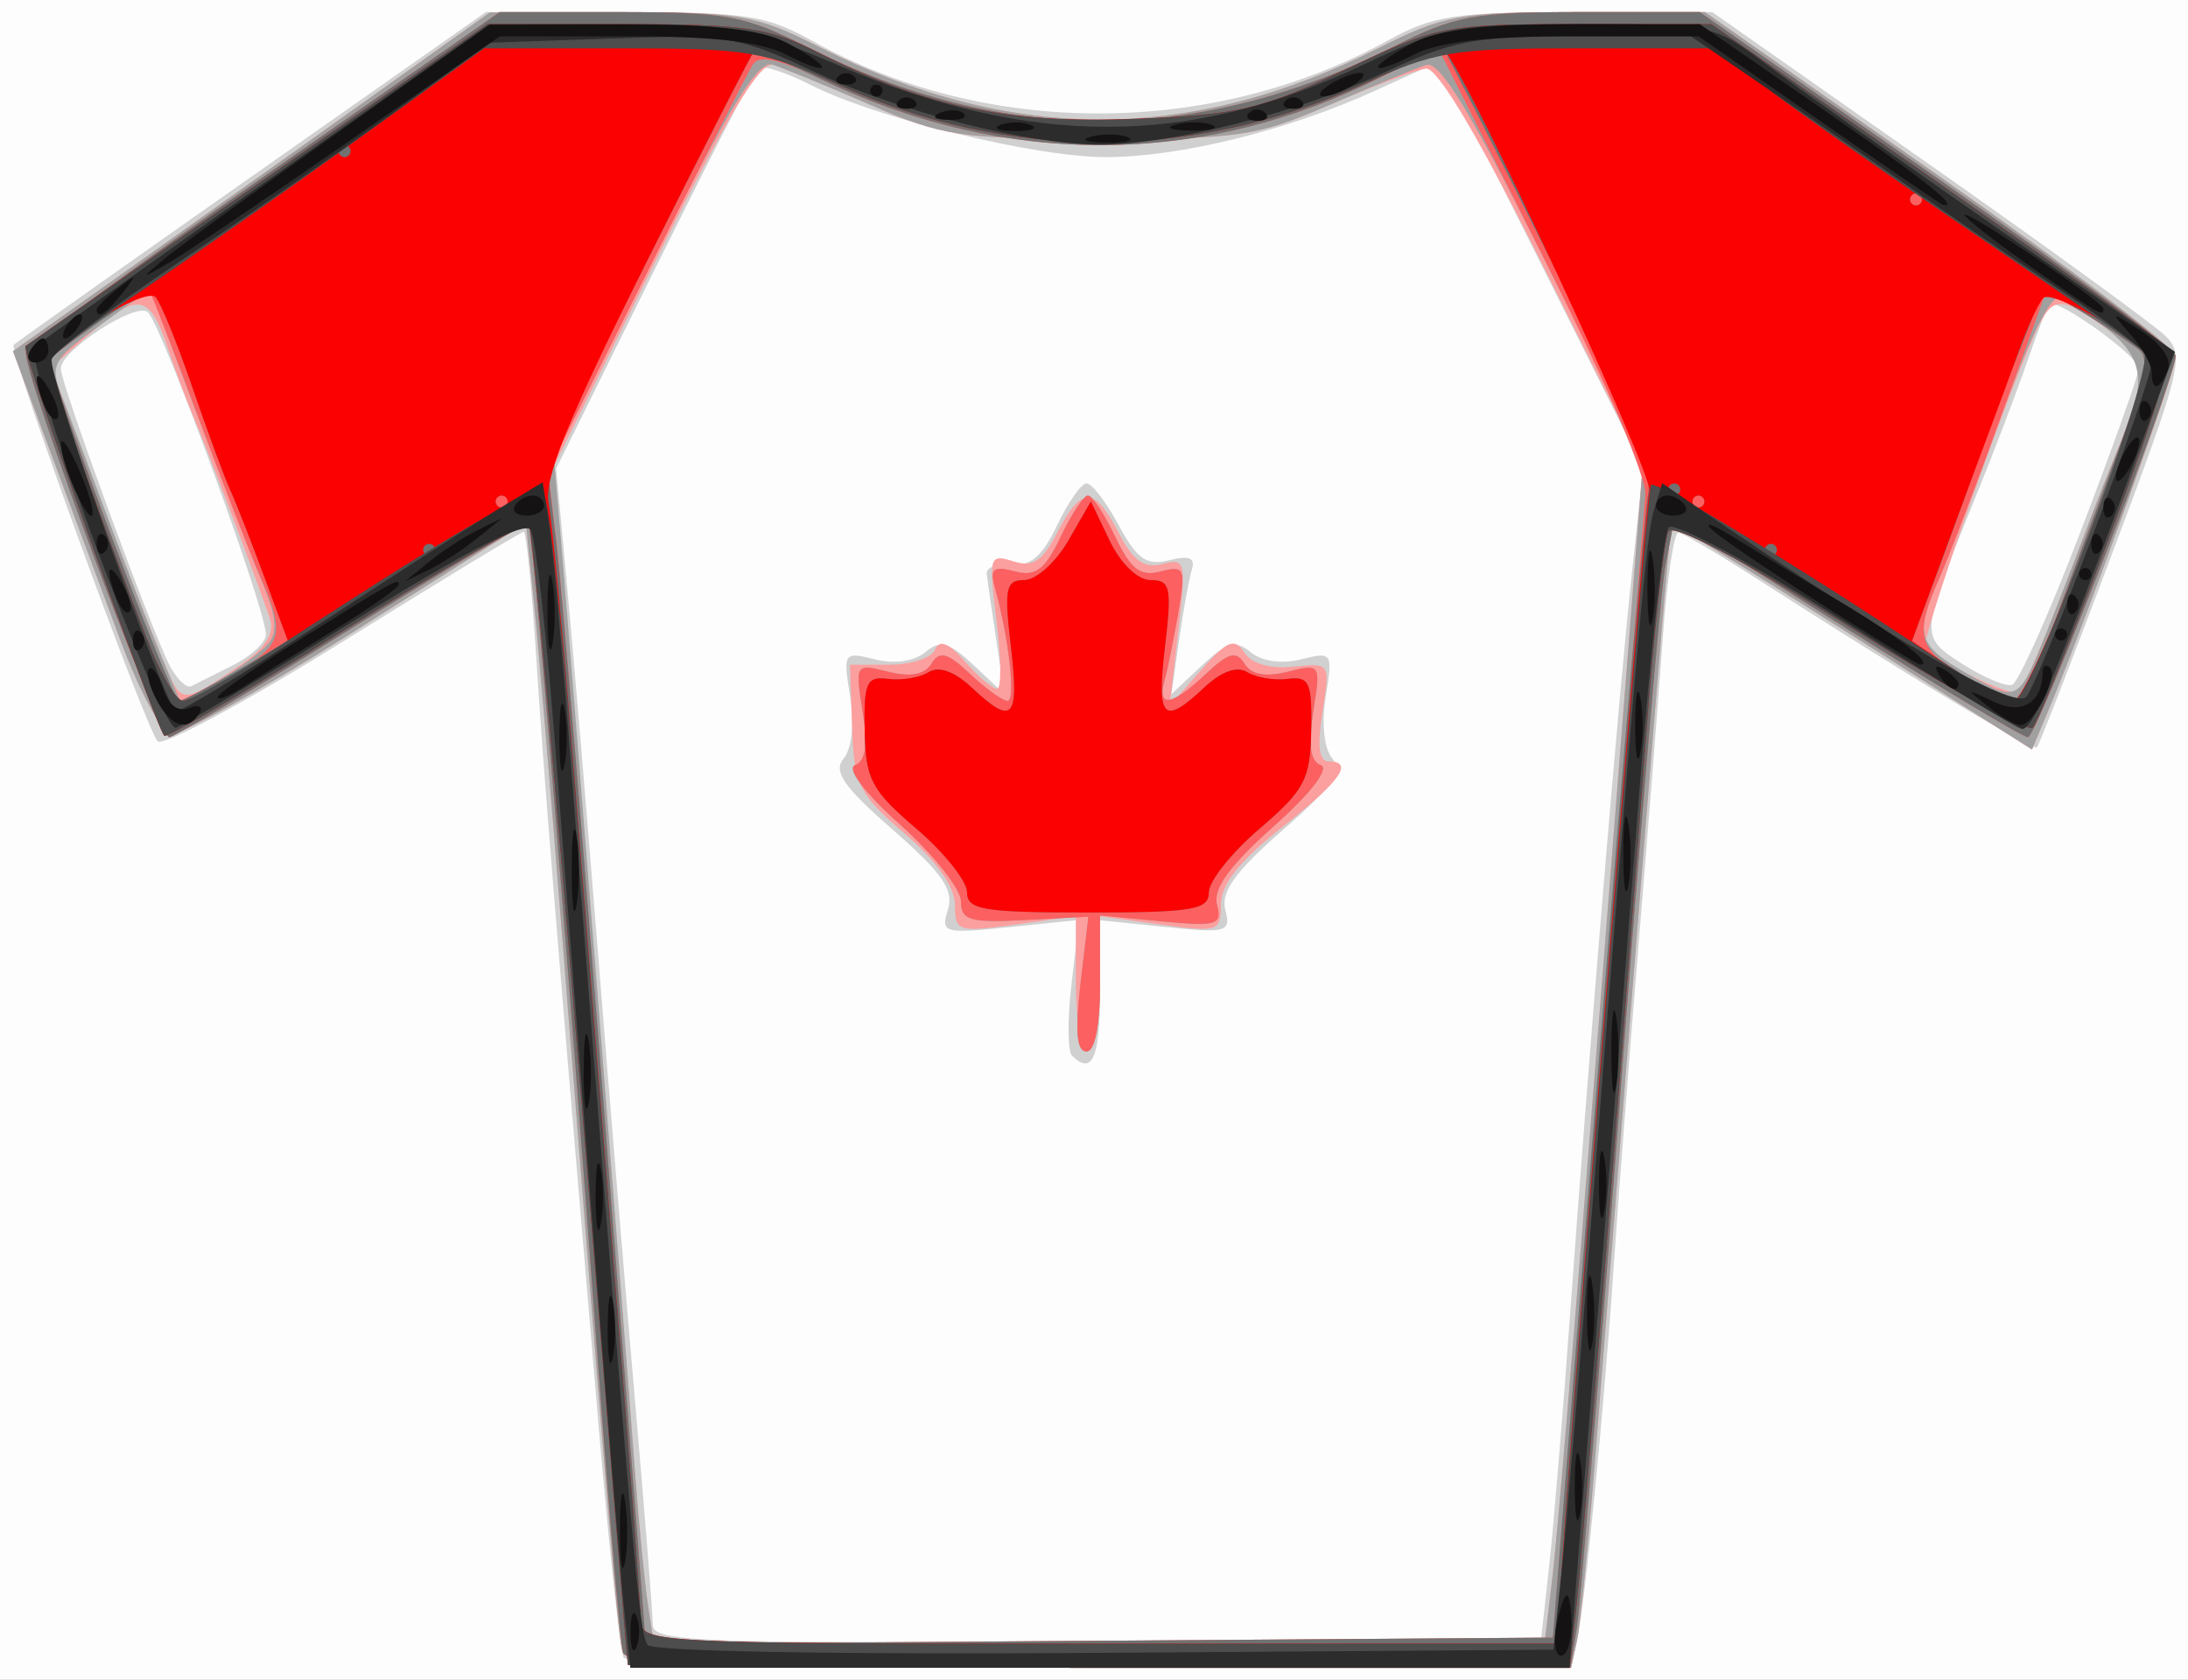 <?xml version="1.0" encoding="UTF-8" standalone="no"?>
<!-- Created with Inkscape (http://www.inkscape.org/) -->

<svg
   version="1.1"
   id="svg1"
   width="181"
   height="139"
   viewBox="0 0 181 139"
   xmlns="http://www.w3.org/2000/svg"
   xmlns:svg="http://www.w3.org/2000/svg">
  <rect x="0" y="0" width="181" height="139" fill="#333333" stroke="none"/>
  <defs
     id="defs1" />
  <g
     id="g1">
    <g
       id="g2">
      <path
         style="fill:#fdfdfd"
         d="M 0,69.5 V 0 H 90.5 181 V 69.5 139 H 90.5 0 Z"
         id="path11" />
      <path
         style="fill:#d0d0d0"
         d="m 51.599,137.16 c -0.285,-0.462 -1.225,-9.124 -2.087,-19.25 C 45.981,76.462 44.972,64.014 44.351,54.25 43.993,48.612 43.531,44 43.326,44 c -0.206,0 -6.939,4.089 -14.964,9.086 -8.024,4.997 -14.919,8.71 -15.322,8.25 C 11.993,60.14 0.681,28.985 1.131,28.536 1.337,28.33 10.21,22.05 20.848,14.581 L 40.191,1 51.56,1 C 61.709,1 63.392,1.258 67.24,3.407 81.552,11.397 100.241,11.379 114.785,3.362 118.578,1.272 120.37,1 130.356,1 l 11.285,0 17.93,12.58 c 9.861,6.919 18.682,13.332 19.601,14.25 1.561,1.56 1.277,2.72 -4.327,17.663 -3.299,8.796 -6.153,16.148 -6.342,16.338 -0.324,0.324 -10.373,-5.726 -23.273,-14.011 -3.151,-2.024 -6.026,-3.711 -6.389,-3.75 -0.363,-0.039 -0.942,3.867 -1.286,8.68 -0.344,4.812 -1.259,16.4 -2.033,25.75 -0.774,9.35 -1.677,21.05 -2.008,26 -0.78,11.672 -2.41,28.382 -3.05,31.25 L 129.962,138 H 91.04 c -21.407,0 -39.155,-0.378 -39.441,-0.84 z M 128.161,129.5 c 0.363,-3.3 1.147,-12.75 1.741,-21 1.552,-21.562 3.97,-50.568 5.073,-60.875 l 0.95,-8.875 -6.301,-12.625 C 126.158,19.181 122.353,11.611 121.168,9.302 L 119.013,5.105 113.756,7.505 C 106.571,10.787 97.597,13 91.478,13 85.589,13 72.439,9.775 66.986,6.993 64.93,5.944 62.994,5.34 62.684,5.65 62.373,5.96 58.494,13.539 54.063,22.493 l -8.056,16.279 0.963,10.364 C 47.499,54.836 48.647,68.5 49.52,79.5 c 0.873,11 2.238,27.505 3.034,36.677 C 53.349,125.349 54,133.567 54,134.439 c 0,1.423 3.76,1.559 36.75,1.323 L 127.5,135.5 Z M 88.676,87.343 C 88.315,86.982 88.299,84.308 88.64,81.402 l 0.621,-5.284 -5.746,0.593 c -5.454,0.563 -5.713,0.489 -5.097,-1.452 0.51,-1.608 -0.462,-3.017 -4.553,-6.596 -4.119,-3.604 -4.966,-4.836 -4.066,-5.92 0.674,-0.813 0.89,-2.89 0.529,-5.11 -0.592,-3.646 -0.54,-3.724 2.046,-3.075 1.6,0.402 3.254,0.166 4.169,-0.593 1.252,-1.039 1.954,-0.847 4.034,1.107 l 2.517,2.365 -0.674,-4.468 C 82.049,50.511 81.69,48.05 81.623,47.5 c -0.068,-0.55 0.845,-0.901 2.027,-0.779 1.576,0.162 2.59,-0.706 3.797,-3.25 C 88.353,41.562 89.452,40 89.889,40 c 0.438,0 1.636,1.56 2.662,3.467 1.519,2.821 2.295,3.359 4.169,2.889 1.656,-0.416 2.182,-0.196 1.874,0.783 -0.235,0.749 -0.711,3.372 -1.058,5.829 l -0.63,4.468 2.517,-2.365 c 2.079,-1.953 2.781,-2.146 4.034,-1.107 0.915,0.759 2.569,0.994 4.169,0.593 2.586,-0.649 2.637,-0.571 2.046,3.075 -0.36,2.22 -0.145,4.297 0.529,5.11 0.9,1.084 0.044,2.324 -4.111,5.959 -3.911,3.421 -5.115,5.097 -4.727,6.578 0.484,1.851 0.146,1.949 -4.922,1.426 L 91,76.145 v 5.928 c 0,5.47 -0.65,6.944 -2.324,5.271 z M 19.25,55.057 C 20.762,54.299 22,53.155 22,52.514 22,50.397 13.458,27.058 12.236,25.836 11.316,24.916 5.038,28.979 5.028,30.5 c -0.008,1.236 7.57,21.881 9.038,24.625 0.588,1.098 1.376,1.843 1.751,1.654 C 16.193,56.59 17.738,55.816 19.25,55.057 Z M 172.133,43.936 C 174.743,37.096 176.901,31.05 176.927,30.5 c 0.048,-0.991 -6.845,-5.94 -7.412,-5.322 -0.162,0.177 -0.992,2.347 -1.844,4.822 -0.852,2.475 -2.739,7.425 -4.194,11 -4.723,11.606 -4.726,11.642 -1.143,13.936 1.742,1.115 3.592,1.894 4.11,1.731 0.519,-0.163 3.079,-5.893 5.689,-12.732 z"
         id="path10" />
      <path
         style="fill:#fc9f9f"
         d="M 51.524,136.75 C 51.138,135.582 50.485,127.857 46.429,76.5 45.56,65.5 44.546,53.524 44.175,49.887 L 43.5,43.273 29.5,52.12 C 21.8,56.985 14.882,60.861 14.126,60.733 13.37,60.605 11.499,57.125 9.969,53 8.439,48.875 5.811,41.801 4.129,37.28 L 1.072,29.059 12.049,21.28 C 18.086,17.001 26.957,10.697 31.763,7.27 L 40.5,1.04 51.279,1.02 c 9.951,-0.019 11.224,0.205 16.58,2.908 15.687,7.919 30.544,7.945 46.12,0.082 C 119.487,1.23 120.75,1 130.492,1 l 10.549,0 19.48,13.654 C 171.234,22.164 180,28.836 180,29.481 c 0,1.163 -7.378,21.701 -10.356,28.829 l -1.548,3.706 -14.798,-9.387 c -8.139,-5.163 -14.89,-9.311 -15.004,-9.219 -0.178,0.146 -1.591,17.378 -6.323,77.09 -0.567,7.15 -1.25,14.012 -1.52,15.25 L 129.962,138 H 90.95 c -30.323,0 -39.104,-0.278 -39.426,-1.25 z m 76.868,-6 c 0.567,-4.782 2.206,-24.776 6.085,-74.247 l 1.411,-17.997 -8.239,-16.503 c -5.372,-10.76 -8.745,-16.441 -9.694,-16.327 -0.8,0.097 -4.38,1.447 -7.955,3 C 104.012,11.277 102.515,11.5 91,11.5 79.483,11.5 77.989,11.278 72,8.674 68.425,7.12 64.825,5.635 64,5.374 62.897,5.025 60.299,9.344 54.179,21.699 L 45.859,38.5 46.96,52 c 1.876,22.994 4.997,62.127 5.582,70 0.306,4.125 0.78,8.963 1.053,10.75 l 0.496,3.25 H 90.93 127.77 Z M 89,81.406 V 75.812 L 84,76.5 c -4.759,0.655 -5,0.576 -5,-1.629 0,-1.477 -1.509,-3.616 -4.163,-5.902 -3.813,-3.284 -4.178,-4.022 -4.346,-8.777 L 70.309,55 h 3.262 c 1.794,0 3.496,-0.562 3.781,-1.25 0.36,-0.866 1.126,-0.559 2.494,1 1.086,1.238 2.272,2.25 2.636,2.25 0.364,0 0.346,-2.524 -0.039,-5.608 -0.67,-5.363 -0.61,-5.579 1.376,-4.949 1.634,0.519 2.413,0.009 3.654,-2.392 1.991,-3.851 3.066,-3.841 5.076,0.046 1.203,2.326 2.103,2.966 3.616,2.57 1.911,-0.5 1.978,-0.213 1.303,5.6 l -0.711,6.126 2.603,-2.946 c 2.18,-2.468 2.762,-2.704 3.581,-1.453 0.609,0.93 2.134,1.372 4.042,1.172 3.061,-0.321 3.064,-0.316 2.413,3.756 C 108.957,61.668 109.113,63 109.872,63 c 2.188,0 1.074,1.582 -3.872,5.5 -3.473,2.751 -5,4.683 -5,6.324 0,2.261 -0.216,2.334 -5,1.676 l -5,-0.688 v 5.594 C 91,84.483 90.55,87 90,87 89.45,87 89,84.483 89,81.406 Z M 20.205,54.8 c 1.8,-1.246 2.513,-2.445 2.132,-3.586 C 21.354,48.269 16.938,36.598 16.013,34.5 15.529,33.4 14.562,30.812 13.865,28.75 12.353,24.273 11.418,24.131 7.279,27.75 L 4.133,30.5 8.54,42 c 2.424,6.325 4.871,12.538 5.438,13.806 1.073,2.401 1.373,2.353 6.227,-1.006 z M 169.429,52 c 0.988,-2.475 2.466,-6.3 3.285,-8.5 0.819,-2.2 2.118,-5.478 2.887,-7.284 2.062,-4.839 1.732,-6.843 -1.505,-9.148 -3.77,-2.684 -4.368,-2.614 -5.814,0.682 -2.869,6.542 -9.465,25.431 -9.015,25.818 1.93,1.664 7.328,4.204 7.773,3.657 C 167.366,56.827 168.441,54.475 169.429,52 Z"
         id="path9" />
      <path
         style="fill:#a1a0a0"
         d="M 51.524,136.75 C 51.138,135.582 50.485,127.857 46.429,76.5 45.56,65.5 44.546,53.524 44.175,49.887 L 43.5,43.273 29.5,52.12 C 21.8,56.985 14.882,60.861 14.126,60.733 13.37,60.605 11.499,57.125 9.969,53 8.439,48.875 5.811,41.801 4.129,37.28 L 1.072,29.059 12.049,21.28 C 18.086,17.001 26.957,10.697 31.763,7.27 L 40.5,1.04 51.279,1.02 c 9.951,-0.019 11.224,0.205 16.58,2.908 15.687,7.919 30.544,7.945 46.12,0.082 C 119.487,1.23 120.75,1 130.492,1 l 10.549,0 19.48,13.654 C 171.234,22.164 180,28.836 180,29.481 c 0,1.163 -7.378,21.701 -10.356,28.829 l -1.548,3.706 -14.798,-9.387 c -8.139,-5.163 -14.89,-9.311 -15.004,-9.219 -0.178,0.146 -1.591,17.378 -6.323,77.09 -0.567,7.15 -1.25,14.012 -1.52,15.25 L 129.962,138 H 90.95 c -30.323,0 -39.104,-0.278 -39.426,-1.25 z m 76.868,-6 c 0.566,-4.77 1.998,-22.237 6.111,-74.55 l 1.439,-18.3 -8.221,-16.497 C 121.69,9.299 119.1,5.031 118,5.377 117.175,5.637 113.575,7.12 110,8.674 104.011,11.278 102.517,11.5 91,11.5 79.483,11.5 77.989,11.278 72,8.674 68.425,7.12 64.786,5.625 63.914,5.351 62.7,4.97 60.388,8.744 54.077,21.406 l -8.251,16.554 0.625,7.27 c 0.749,8.704 5.308,66.139 6.094,76.77 0.305,4.125 0.778,8.963 1.05,10.75 l 0.496,3.25 h 36.839 36.839 z m -39.013,-49.325 0.655,-5.575 -5.268,0.277 c -4.538,0.239 -5.268,0.024 -5.273,-1.554 -0.003,-1.007 -2.253,-3.848 -5,-6.314 -3.015,-2.706 -4.5,-4.669 -3.746,-4.954 0.864,-0.326 1.053,-1.693 0.614,-4.442 -0.628,-3.929 -0.606,-3.963 2.109,-3.282 1.852,0.465 3.017,0.247 3.584,-0.671 0.672,-1.087 1.315,-0.913 3.207,0.865 C 81.564,56.999 82.958,58 83.36,58 c 0.689,0 0.1,-5.215 -1.061,-9.396 -0.429,-1.543 -0.123,-1.791 1.641,-1.329 1.738,0.454 2.492,-0.112 3.799,-2.854 C 88.636,42.539 89.654,41 90,41 c 0.346,0 1.364,1.539 2.261,3.421 1.294,2.714 2.07,3.306 3.756,2.865 1.972,-0.516 2.077,-0.276 1.467,3.329 -0.362,2.137 -0.874,4.673 -1.138,5.635 -0.65,2.368 0.546,2.201 3.393,-0.474 1.893,-1.778 2.536,-1.951 3.207,-0.865 0.567,0.917 1.732,1.135 3.584,0.671 2.715,-0.681 2.737,-0.647 2.109,3.282 -0.439,2.748 -0.25,4.117 0.614,4.445 0.752,0.286 -0.802,2.306 -3.909,5.079 -3.647,3.257 -5.015,5.15 -4.67,6.469 0.44,1.682 -0.008,1.817 -4.593,1.376 L 91,75.746 v 5.627 C 91,84.912 90.578,87 89.862,87 89.07,87 88.923,85.309 89.38,81.425 Z M 22.218,53.227 c 0.765,-0.914 0.621,-2.323 -0.509,-5 -0.866,-2.05 -3.314,-8.356 -5.442,-14.013 L 12.4,23.928 8.221,26.955 C 4.326,29.776 4.115,30.169 5.115,32.741 c 0.59,1.518 2.329,6.139 3.865,10.27 1.536,4.131 3.509,9.225 4.384,11.32 l 1.591,3.808 3.099,-1.82 c 1.704,-1.001 3.578,-2.392 4.163,-3.092 z M 169.429,52 c 0.988,-2.475 2.466,-6.3 3.285,-8.5 0.819,-2.2 2.118,-5.478 2.887,-7.284 2.468,-5.792 1.656,-7.588 -5.208,-11.523 -0.699,-0.401 -2.467,3.133 -4.795,9.586 -2.028,5.621 -4.343,11.699 -5.143,13.505 -2.107,4.757 -1.868,5.586 2.295,7.967 4.224,2.416 4.214,2.422 6.679,-3.751 z"
         id="path8" />
      <path
         style="fill:#fc6060"
         d="M 51.548,136.75 C 51.334,136.062 50.424,125.6 49.524,113.5 46.735,75.97 44.061,43.728 43.709,43.376 43.524,43.19 36.916,47.08 29.025,52.019 21.133,56.959 14.372,61 14,61 13.09,61 1.711,30.354 2.152,29.093 2.344,28.548 11.237,22.004 21.916,14.551 L 41.333,1 h 9.862 c 8.917,0 10.418,0.281 15.664,2.929 16.076,8.115 32.229,8.102 48.363,-0.041 C 120.373,1.288 121.923,1 130.779,1 l 9.836,0 19.654,13.75 c 10.81,7.562 19.671,14.163 19.693,14.667 C 180.036,31.18 168.517,61 167.761,61 c -0.42,0 -7.175,-4.049 -15.012,-8.999 L 138.5,43.003 137.777,46.751 C 137.379,48.813 135.683,68.725 134.007,91 c -1.676,22.275 -3.283,41.962 -3.572,43.75 L 129.909,138 H 90.923 c -30.315,0 -39.073,-0.278 -39.375,-1.25 z M 132.177,89.5 c 2.043,-25.3 3.813,-47.125 3.934,-48.5 0.131,-1.488 -3.291,-9.484 -8.457,-19.761 L 118.978,3.978 114.239,6.377 C 99.592,13.794 83.105,13.88 68.049,6.616 64.433,4.872 62.798,4.511 62.273,5.341 61.871,5.979 57.899,13.801 53.446,22.724 l -8.095,16.224 0.728,6.276 c 0.401,3.452 2.216,25.294 4.036,48.538 L 53.422,136.024 90.942,135.762 128.463,135.5 Z m -42.797,-8.075 0.655,-5.575 -5.268,0.277 c -4.538,0.239 -5.268,0.024 -5.273,-1.554 -0.003,-1.007 -2.253,-3.848 -5,-6.314 -3.015,-2.706 -4.5,-4.669 -3.746,-4.954 0.864,-0.326 1.053,-1.693 0.614,-4.442 -0.628,-3.929 -0.606,-3.963 2.109,-3.282 1.852,0.465 3.017,0.247 3.584,-0.671 0.672,-1.087 1.315,-0.913 3.207,0.865 C 81.564,56.999 82.958,58 83.36,58 c 0.689,0 0.1,-5.215 -1.061,-9.396 -0.429,-1.543 -0.123,-1.791 1.641,-1.329 1.738,0.454 2.492,-0.112 3.799,-2.854 C 88.636,42.539 89.654,41 90,41 c 0.346,0 1.364,1.539 2.261,3.421 1.294,2.714 2.07,3.306 3.756,2.865 1.972,-0.516 2.077,-0.276 1.467,3.329 -0.362,2.137 -0.874,4.673 -1.138,5.635 -0.65,2.368 0.546,2.201 3.393,-0.474 1.893,-1.778 2.536,-1.951 3.207,-0.865 0.567,0.917 1.732,1.135 3.584,0.671 2.715,-0.681 2.737,-0.647 2.109,3.282 -0.439,2.748 -0.25,4.117 0.614,4.445 0.752,0.286 -0.802,2.306 -3.909,5.079 -3.647,3.257 -5.015,5.15 -4.67,6.469 0.44,1.682 -0.008,1.817 -4.593,1.376 L 91,75.746 v 5.627 C 91,84.912 90.578,87 89.862,87 89.07,87 88.923,85.309 89.38,81.425 Z M 19.114,55.816 c 4.297,-2.415 4.548,-3.241 2.444,-8.032 C 20.765,45.978 18.444,40 16.401,34.5 14.357,29 12.543,24.325 12.37,24.111 12.111,23.791 10.197,25.07 4.146,29.609 3.679,29.959 14.165,58 14.764,58 c 0.255,0 2.212,-0.983 4.35,-2.184 z M 168.296,56.25 c 0.291,-0.963 1.45,-4.225 2.576,-7.25 7.595,-20.406 7.272,-19.173 5.376,-20.567 -0.961,-0.707 -2.921,-1.981 -4.355,-2.831 l -2.607,-1.546 -3.689,10.222 c -2.029,5.622 -4.343,11.7 -5.143,13.506 -2.088,4.713 -1.848,5.789 1.795,8.041 4.098,2.534 5.381,2.624 6.046,0.425 z"
         id="path7" />
      <path
         style="fill:#717171"
         d="M 51.548,136.75 C 51.334,136.062 50.424,125.6 49.524,113.5 46.735,75.97 44.061,43.728 43.709,43.376 43.524,43.19 36.916,47.08 29.025,52.019 21.133,56.959 14.372,61 14,61 13.09,61 1.711,30.354 2.152,29.093 2.344,28.548 11.237,22.004 21.916,14.551 L 41.333,1 h 9.862 c 8.917,0 10.418,0.281 15.664,2.929 16.076,8.115 32.229,8.102 48.363,-0.041 C 120.373,1.288 121.923,1 130.779,1 l 9.836,0 19.654,13.75 c 10.81,7.562 19.671,14.163 19.693,14.667 C 180.036,31.18 168.517,61 167.761,61 c -0.42,0 -7.175,-4.049 -15.012,-8.999 L 138.5,43.003 137.777,46.751 C 137.379,48.813 135.683,68.725 134.007,91 c -1.676,22.275 -3.283,41.962 -3.572,43.75 L 129.909,138 H 90.923 c -30.315,0 -39.073,-0.278 -39.375,-1.25 z M 132.153,89.097 c 2.032,-25.522 3.926,-47.293 4.211,-48.38 0.326,-1.248 -2.637,-8.29 -8.036,-19.097 -4.704,-9.416 -8.683,-17.263 -8.841,-17.437 -0.158,-0.174 -2.47,0.788 -5.138,2.138 C 99.518,13.832 83.16,13.906 67.873,6.532 65.002,5.147 62.506,4.161 62.326,4.341 62.146,4.521 58.222,12.214 53.606,21.436 l -8.393,16.768 0.802,6.648 c 0.441,3.657 2.288,25.666 4.105,48.91 L 53.422,136.024 90.941,135.762 128.459,135.5 Z M 80,73.828 c -4e-6,-0.92 -1.886,-3.287 -4.192,-5.26 -3.736,-3.198 -4.201,-4.081 -4.277,-8.12 -0.075,-3.995 0.155,-4.501 1.942,-4.271 1.115,0.144 2.623,-0.109 3.351,-0.562 0.842,-0.524 2.139,-0.058 3.564,1.281 3.394,3.188 3.946,2.609 3.24,-3.395 -0.567,-4.826 -0.431,-5.501 1.112,-5.506 0.967,-0.004 2.6,-1.466 3.629,-3.25 L 90.241,41.5 91.802,44.75 c 0.918,1.911 2.313,3.25 3.388,3.25 1.627,0 1.756,0.604 1.181,5.5 -0.706,6.005 -0.153,6.583 3.24,3.395 1.425,-1.339 2.722,-1.805 3.564,-1.281 0.728,0.453 2.236,0.706 3.351,0.562 1.787,-0.23 2.017,0.276 1.942,4.271 -0.076,4.039 -0.541,4.923 -4.277,8.12 C 101.886,70.541 100,72.908 100,73.828 100,75.279 98.68,75.5 90,75.5 81.32,75.5 80,75.279 80,73.828 Z M 19.57,55.512 23.817,53.023 21.877,47.762 C 20.81,44.868 19.528,41.6 19.029,40.5 18.53,39.4 17.121,35.575 15.899,32 14.676,28.425 13.32,25.093 12.884,24.596 12.219,23.837 10.616,24.756 4.146,29.609 3.654,29.978 14.182,58 14.813,58 c 0.281,0 2.422,-1.12 4.758,-2.488 z M 168.296,56.25 c 0.291,-0.963 1.45,-4.225 2.576,-7.25 7.595,-20.406 7.272,-19.173 5.376,-20.567 -0.961,-0.707 -2.989,-2.021 -4.506,-2.92 -2.59,-1.535 -2.797,-1.524 -3.398,0.176 -0.352,0.996 -1.293,3.386 -2.091,5.311 -0.798,1.925 -1.816,4.625 -2.262,6 -0.446,1.375 -1.941,5.553 -3.324,9.284 l -2.514,6.784 3.673,2.407 c 4.443,2.912 5.775,3.071 6.469,0.775 z M 42,41.5 C 42,41.225 41.775,41 41.5,41 41.225,41 41,41.225 41,41.5 c 0,0.275 0.225,0.5 0.5,0.5 0.275,0 0.5,-0.225 0.5,-0.5 z m 99,0 c 0,-0.275 -0.225,-0.5 -0.5,-0.5 -0.275,0 -0.5,0.225 -0.5,0.5 0,0.275 0.225,0.5 0.5,0.5 0.275,0 0.5,-0.225 0.5,-0.5 z m 18,-25 c 0,-0.275 -0.225,-0.5 -0.5,-0.5 -0.275,0 -0.5,0.225 -0.5,0.5 0,0.275 0.225,0.5 0.5,0.5 0.275,0 0.5,-0.225 0.5,-0.5 z"
         id="path6" />
      <path
         style="fill:#fc0101"
         d="m 51.935,137.75 c -0.036,-0.138 -1.774,-21.301 -3.863,-47.029 -2.089,-25.729 -4.03,-47.011 -4.313,-47.295 -0.283,-0.283 -7.113,3.612 -15.176,8.657 -8.064,5.045 -14.81,9.002 -14.992,8.795 C 12.808,59.984 1.738,28.937 2.1,28.649 2.32,28.474 11.007,22.406 21.404,15.165 L 40.309,2 51.688,2 C 61.732,2 63.625,2.283 67.826,4.412 76.541,8.828 83.408,10.256 93.899,9.835 102.512,9.489 104.347,9.057 111.365,5.724 118.965,2.115 119.553,2 130.387,2 l 11.18,0 17.967,12.553 c 9.882,6.904 18.538,13.116 19.236,13.805 1.024,1.01 0.187,4.142 -4.326,16.197 -3.077,8.22 -5.904,15.266 -6.282,15.658 -0.378,0.392 -7.165,-3.344 -15.083,-8.302 -8.829,-5.529 -14.65,-8.603 -15.055,-7.949 -0.363,0.587 -1.211,8.373 -1.886,17.302 -2.512,33.239 -5.162,66.399 -5.713,71.486 L 129.856,138 H 90.928 C 69.518,138 51.971,137.887 51.935,137.75 Z M 129,133.328 c 0,-4.063 6.946,-90.557 7.445,-92.708 C 136.762,39.254 121.543,6.492 119.545,4.241 119.419,4.099 116.33,5.336 112.682,6.99 98.704,13.328 83.344,13.35 69.452,7.051 65.751,5.373 62.628,4 62.512,4 62.396,4 58.373,11.875 53.571,21.499 46.861,34.949 44.967,39.635 45.387,41.749 45.687,43.262 46.617,53.05 47.453,63.5 48.289,73.95 49.88,93.681 50.987,107.346 52.094,121.011 53,133.049 53,134.096 53,135.935 54.305,136 91,136 h 38 z M 80,73.828 c -4e-6,-0.92 -1.886,-3.287 -4.192,-5.26 -3.736,-3.198 -4.201,-4.081 -4.277,-8.12 -0.075,-3.995 0.155,-4.501 1.942,-4.271 1.115,0.144 2.623,-0.109 3.351,-0.562 0.842,-0.524 2.139,-0.058 3.564,1.281 3.394,3.188 3.946,2.609 3.24,-3.395 -0.567,-4.826 -0.431,-5.501 1.112,-5.506 0.967,-0.004 2.6,-1.466 3.629,-3.25 L 90.241,41.5 91.802,44.75 c 0.918,1.911 2.313,3.25 3.388,3.25 1.627,0 1.756,0.604 1.181,5.5 -0.706,6.005 -0.153,6.583 3.24,3.395 1.425,-1.339 2.722,-1.805 3.564,-1.281 0.728,0.453 2.236,0.706 3.351,0.562 1.787,-0.23 2.017,0.276 1.942,4.271 -0.076,4.039 -0.541,4.923 -4.277,8.12 C 101.886,70.541 100,72.908 100,73.828 100,75.279 98.68,75.5 90,75.5 81.32,75.5 80,75.279 80,73.828 Z M 19.939,55.539 23.837,53.078 21.887,47.789 C 20.814,44.88 19.528,41.6 19.029,40.5 18.53,39.4 17.121,35.575 15.899,32 14.676,28.425 13.316,25.09 12.876,24.588 12.067,23.666 4,28.6 4,30.017 4,30.836 9.8,47.014 12.508,53.75 c 0.94,2.337 2.119,4.25 2.62,4.25 0.501,0 2.666,-1.108 4.81,-2.461 z M 172.85,44.214 C 175.682,36.632 178,30.167 178,29.847 178,28.634 169.741,23.863 169.025,24.662 168.611,25.123 167.708,27.075 167.017,29 c -0.691,1.925 -1.848,5.075 -2.572,7 -0.724,1.925 -2.433,6.546 -3.799,10.27 l -2.482,6.77 3.65,2.48 C 163.822,56.884 165.967,58 166.582,58 c 0.615,0 3.435,-6.204 6.268,-13.786 z M 36,45.5 C 36,45.225 35.775,45 35.5,45 35.225,45 35,45.225 35,45.5 c 0,0.275 0.225,0.5 0.5,0.5 0.275,0 0.5,-0.225 0.5,-0.5 z m 111,0 c 0,-0.275 -0.225,-0.5 -0.5,-0.5 -0.275,0 -0.5,0.225 -0.5,0.5 0,0.275 0.225,0.5 0.5,0.5 0.275,0 0.5,-0.225 0.5,-0.5 z M 42,41.5 C 42,41.225 41.775,41 41.5,41 41.225,41 41,41.225 41,41.5 c 0,0.275 0.225,0.5 0.5,0.5 0.275,0 0.5,-0.225 0.5,-0.5 z m 99,0 c 0,-0.275 -0.225,-0.5 -0.5,-0.5 -0.275,0 -0.5,0.225 -0.5,0.5 0,0.275 0.225,0.5 0.5,0.5 0.275,0 0.5,-0.225 0.5,-0.5 z m -2,-1 c 0,-0.275 -0.225,-0.5 -0.5,-0.5 -0.275,0 -0.5,0.225 -0.5,0.5 0,0.275 0.225,0.5 0.5,0.5 0.275,0 0.5,-0.225 0.5,-0.5 z m 20,-24 c 0,-0.275 -0.225,-0.5 -0.5,-0.5 -0.275,0 -0.5,0.225 -0.5,0.5 0,0.275 0.225,0.5 0.5,0.5 0.275,0 0.5,-0.225 0.5,-0.5 z M 29,12.5 C 29,12.225 28.775,12 28.5,12 28.225,12 28,12.225 28,12.5 c 0,0.275 0.225,0.5 0.5,0.5 0.275,0 0.5,-0.225 0.5,-0.5 z"
         id="path5" />
      <path
         style="fill:#4d4d4d"
         d="m 51.935,137.75 c -0.036,-0.138 -1.774,-21.301 -3.863,-47.029 -2.089,-25.729 -4.03,-47.011 -4.313,-47.295 -0.283,-0.283 -7.113,3.612 -15.176,8.657 -8.064,5.045 -14.81,9.002 -14.992,8.795 C 12.808,59.984 1.738,28.937 2.1,28.649 2.32,28.474 11.007,22.406 21.404,15.165 L 40.309,2 51.688,2 C 61.732,2 63.625,2.283 67.826,4.412 76.541,8.828 83.408,10.256 93.899,9.835 102.512,9.489 104.347,9.057 111.365,5.724 118.965,2.115 119.553,2 130.387,2 l 11.18,0 17.967,12.553 c 9.882,6.904 18.538,13.116 19.236,13.805 1.024,1.01 0.187,4.142 -4.326,16.197 -3.077,8.22 -5.904,15.266 -6.282,15.658 -0.378,0.392 -7.165,-3.344 -15.083,-8.302 -8.829,-5.529 -14.65,-8.603 -15.055,-7.949 -0.363,0.587 -1.211,8.373 -1.886,17.302 -2.512,33.239 -5.162,66.399 -5.713,71.486 L 129.856,138 H 90.928 c -21.41,0 -38.957,-0.113 -38.993,-0.25 z m 77.051,-4 c -0.024,-3.85 7.221,-93.228 7.589,-93.629 0.397,-0.431 12.035,6.628 23.433,14.213 C 163.038,56.35 166.008,58 166.608,58 c 1.458,0 11.856,-27.967 10.754,-28.925 -0.474,-0.413 -6.647,-4.687 -13.716,-9.498 C 156.577,14.765 148.78,9.292 146.32,7.414 L 141.847,4 130.562,4 C 120.16,4 118.759,4.235 112.662,6.999 98.704,13.328 83.336,13.346 69.452,7.051 63.22,4.225 61.887,4 51.394,4 H 40.064 L 29.282,11.753 C 23.352,16.017 15.238,21.695 11.25,24.372 7.263,27.049 4,29.582 4,30 4,30.832 9.774,46.951 12.508,53.75 c 0.94,2.337 2.134,4.25 2.654,4.25 0.52,0 3.958,-1.962 7.641,-4.36 C 39.696,42.642 44.428,40.013 45.091,41.256 45.456,41.94 46.492,51.725 47.394,63 48.296,74.275 49.927,94.445 51.017,107.822 52.108,121.199 53,133.012 53,134.072 53,135.942 54.139,136 91,136 h 38 z"
         id="path4" />
      <path
         style="fill:#2c2c2c"
         d="M 51.592,132.75 C 51.288,129.863 50.149,116.025 49.062,102 47.974,87.975 46.528,69.409 45.847,60.743 45.166,52.076 44.292,44.472 43.904,43.844 c -0.467,-0.756 -5.381,1.767 -14.555,7.474 -7.617,4.739 -14.274,8.743 -14.794,8.899 C 13.3,60.593 1.852,29.748 2.87,28.73 3.305,28.295 11.949,22.103 22.08,14.97 L 40.5,2.001 50.959,2 c 9.701,-2.863e-4 11.042,0.25 18.5,3.447 15.724,6.74 28.954,6.727 43.213,-0.042 C 119.472,2.177 120.411,2 130.778,2 c 10.829,0 10.977,0.032 15.328,3.314 2.417,1.823 11.014,7.923 19.105,13.556 l 14.712,10.242 -3.37,9.194 c -6.315,17.226 -8.415,22.194 -9.302,22.004 -0.487,-0.104 -7.078,-4.096 -14.646,-8.872 -7.568,-4.775 -14.118,-8.29 -14.556,-7.811 C 137.61,44.108 136.496,54.175 135.572,66 c -0.924,11.825 -2.334,29.6 -3.133,39.5 -0.8,9.9 -1.714,21.262 -2.032,25.25 L 129.829,138 H 90.987 52.144 Z M 129.185,130 c 0.377,-3.575 1.391,-15.5 2.254,-26.5 3.933,-50.119 4.725,-59.144 5.373,-61.257 l 0.693,-2.257 3.498,2.395 c 15.132,10.362 25.579,16.363 26.608,15.283 C 168.702,56.52 178,31.702 178,29.934 c 0,-0.497 -3.263,-3.071 -7.25,-5.72 -3.987,-2.649 -9.599,-6.475 -12.47,-8.501 -2.871,-2.027 -8.187,-5.716 -11.813,-8.199 L 139.874,3 130.395,3 C 121.902,3 120.232,3.32 114.332,6.079 107.41,9.315 96.905,11.965 91,11.965 85.044,11.965 74.567,9.304 67.483,5.992 61.039,2.979 60.223,2.843 50.606,3.181 L 40.5,3.535 32.75,9.192 C 28.488,12.303 20.452,17.896 14.894,21.62 9.335,25.345 4.559,28.986 4.28,29.712 3.873,30.773 13.3,57.568 14.532,58.851 c 0.185,0.193 5.429,-2.987 11.653,-7.067 6.224,-4.08 12.979,-8.422 15.011,-9.649 l 3.696,-2.231 0.518,3.298 c 0.285,1.814 0.99,9.373 1.567,16.798 5.429,69.815 5.873,74.948 6.584,76.097 0.34,0.55 15.689,0.82 37.756,0.665 L 128.5,136.5 Z"
         id="path3" />
      <path
         style="fill:#141212"
         d="m 52.158,135 c 0,-1.375 0.227,-1.938 0.504,-1.25 0.277,0.688 0.277,1.812 0,2.5 -0.277,0.688 -0.504,0.125 -0.504,-1.25 z m 76.597,-0.5 c 0.263,-1.375 0.65,-2.5 0.861,-2.5 0.211,0 0.383,1.125 0.383,2.5 0,1.375 -0.388,2.5 -0.861,2.5 -0.474,0 -0.646,-1.125 -0.383,-2.5 z m -77.469,-8 c 0.007,-2.75 0.202,-3.756 0.432,-2.236 0.23,1.52 0.224,3.77 -0.014,5 C 51.467,130.494 51.279,129.25 51.286,126.5 Z M 130.272,123 c 0,-2.475 0.195,-3.487 0.433,-2.25 0.238,1.238 0.238,3.263 0,4.5 -0.238,1.238 -0.433,0.225 -0.433,-2.25 z M 50.272,110 c 0,-2.475 0.195,-3.487 0.433,-2.25 0.238,1.238 0.238,3.263 0,4.5 -0.238,1.238 -0.433,0.225 -0.433,-2.25 z m 81.014,-1.5 c 0.008,-2.75 0.202,-3.756 0.432,-2.236 0.23,1.52 0.224,3.77 -0.014,5 -0.237,1.23 -0.425,-0.014 -0.418,-2.764 z M 49.272,99 c 0,-2.475 0.195,-3.487 0.433,-2.25 0.238,1.238 0.238,3.263 0,4.5 -0.238,1.238 -0.433,0.225 -0.433,-2.25 z m 83,-1 c 0,-2.475 0.195,-3.487 0.433,-2.25 0.238,1.238 0.238,3.263 0,4.5 -0.238,1.238 -0.433,0.225 -0.433,-2.25 z M 48.286,88.5 c 0.007,-2.75 0.202,-3.756 0.432,-2.236 0.23,1.52 0.224,3.77 -0.014,5 C 48.467,92.494 48.279,91.25 48.286,88.5 Z M 133.3,87 c 0,-3.025 0.187,-4.263 0.417,-2.75 0.229,1.512 0.229,3.987 0,5.5 -0.229,1.512 -0.417,0.275 -0.417,-2.75 z M 47.3,72 c 0,-3.025 0.187,-4.263 0.417,-2.75 0.229,1.512 0.229,3.987 0,5.5 -0.229,1.512 -0.417,0.275 -0.417,-2.75 z m 86.986,-1.5 c 0.008,-2.75 0.202,-3.756 0.432,-2.236 0.23,1.52 0.224,3.77 -0.014,5 C 134.467,74.494 134.279,73.25 134.286,70.5 Z M 46.272,61 c 0,-2.475 0.195,-3.487 0.433,-2.25 0.238,1.238 0.238,3.263 0,4.5 -0.238,1.238 -0.433,0.225 -0.433,-2.25 z m 89,-1 c 0,-2.475 0.195,-3.487 0.433,-2.25 0.238,1.238 0.238,3.263 0,4.5 -0.238,1.238 -0.433,0.225 -0.433,-2.25 z M 12.954,57.914 c -0.614,-1.147 -0.896,-2.306 -0.626,-2.575 0.269,-0.269 0.796,0.477 1.171,1.658 0.427,1.347 1.227,1.939 2.143,1.587 0.819,-0.314 1.193,-0.126 0.851,0.428 -0.974,1.576 -2.334,1.155 -3.539,-1.097 z m 151.487,0.53 c -1.844,-1.477 -1.822,-1.497 0.436,-0.397 2.364,1.152 4.064,0.131 4.108,-2.465 0.008,-0.504 0.277,-0.655 0.596,-0.336 C 170.293,55.959 168.231,60 167.156,60 c -0.426,0 -1.647,-0.7 -2.715,-1.555 z M 18,57.705 c 0,-0.289 2.812,-2.286 6.25,-4.437 8.434,-5.278 8.75,-5.456 8.75,-4.913 0,0.26 -2.362,1.926 -5.25,3.702 -2.888,1.776 -6.263,3.891 -7.5,4.701 C 19.012,57.567 18,57.994 18,57.705 Z m 142.405,-1.859 c -0.442,-0.715 -0.274,-0.883 0.441,-0.441 0.635,0.392 1.155,0.912 1.155,1.155 0,0.834 -0.883,0.439 -1.595,-0.714 z M 45.286,50.5 c 0.007,-2.75 0.202,-3.756 0.432,-2.236 0.23,1.52 0.224,3.77 -0.014,5 C 45.467,54.494 45.279,53.25 45.286,50.5 Z M 150.5,49.876 c -4.4,-2.799 -8.45,-5.573 -9,-6.166 -0.55,-0.592 0.35,-0.234 2,0.796 1.65,1.03 5.597,3.421 8.771,5.313 4.835,2.882 7.817,5.237 6.538,5.164 C 158.639,54.972 154.9,52.675 150.5,49.876 Z M 11,53 c 0,-0.733 0.3,-1.033 0.667,-0.667 0.367,0.367 0.367,0.967 0,1.333 C 11.3,54.033 11,53.733 11,53 Z m 125.286,-4.5 c 0.008,-2.75 0.202,-3.756 0.432,-2.236 0.23,1.52 0.224,3.77 -0.014,5 C 136.467,52.494 136.279,51.25 136.286,48.5 Z M 170,52.5 c 0,-0.275 0.225,-0.5 0.5,-0.5 0.275,0 0.5,0.225 0.5,0.5 0,0.275 -0.225,0.5 -0.5,0.5 -0.275,0 -0.5,-0.225 -0.5,-0.5 z M 9.624,49.461 c -0.965,-2.515 -0.68,-3.164 0.499,-1.136 0.584,1.004 0.851,2.036 0.593,2.293 C 10.458,50.876 9.966,50.355 9.624,49.461 Z M 171,50 c 0,-0.733 0.3,-1.033 0.667,-0.667 0.367,0.367 0.367,0.967 0,1.333 C 171.3,51.033 171,50.733 171,50 Z M 35.5,46.482 c 1.1,-0.896 2.9,-2.07 4,-2.61 l 2,-0.982 -2,1.628 c -1.1,0.896 -2.9,2.07 -4,2.61 l -2,0.982 z M 172,47.5 c 0,-0.275 0.225,-0.5 0.5,-0.5 0.275,0 0.5,0.225 0.5,0.5 0,0.275 -0.225,0.5 -0.5,0.5 -0.275,0 -0.5,-0.225 -0.5,-0.5 z M 8,45 C 8,44.267 8.3,43.967 8.667,44.333 9.033,44.7 9.033,45.3 8.667,45.667 8.3,46.033 8,45.733 8,45 Z m 165,0 c 0,-0.733 0.3,-1.033 0.667,-0.667 0.367,0.367 0.367,0.967 0,1.333 C 173.3,46.033 173,45.733 173,45 Z M 6.162,40.457 C 5.523,39.054 5.018,37.365 5.039,36.703 c 0.022,-0.662 0.703,0.328 1.515,2.198 1.709,3.937 1.347,5.373 -0.392,1.556 z m 36.441,1.376 C 42.886,41.375 43.541,41 44.059,41 44.577,41 45,41.375 45,41.833 c 0,0.458 -0.655,0.833 -1.456,0.833 -0.801,0 -1.224,-0.375 -0.941,-0.833 z m 94.397,0 C 137,41.375 137.423,41 137.941,41 c 0.518,0 1.173,0.375 1.456,0.833 0.283,0.458 -0.14,0.833 -0.941,0.833 -0.801,0 -1.456,-0.375 -1.456,-0.833 z M 174,42 c 0,-0.733 0.3,-1.033 0.667,-0.667 0.367,0.367 0.367,0.967 0,1.333 C 174.3,43.033 174,42.733 174,42 Z m 1.031,-2.5 c 0,-0.55 0.436,-1.675 0.969,-2.5 0.533,-0.825 0.969,-1.05 0.969,-0.5 0,0.55 -0.436,1.675 -0.969,2.5 -0.533,0.825 -0.969,1.05 -0.969,0.5 z M 3.624,33.461 C 2.659,30.947 2.943,30.298 4.122,32.325 4.706,33.329 4.973,34.361 4.715,34.618 4.458,34.876 3.966,34.355 3.624,33.461 Z M 177,34 c 0,-0.733 0.3,-1.033 0.667,-0.667 0.367,0.367 0.367,0.967 0,1.333 C 177.3,35.033 177,34.733 177,34 Z m 1,-3.171 c 0,-0.644 -0.787,-2.064 -1.75,-3.155 -1.73,-1.961 -1.719,-1.964 0.94,-0.253 1.598,1.028 2.468,2.309 2.143,3.155 C 178.67,32.302 178,32.429 178,30.829 Z M 2.5,29 C 2.84,28.45 3.316,28 3.559,28 3.802,28 4,28.45 4,29 4,29.55 3.523,30 2.941,30 2.359,30 2.16,29.55 2.5,29 Z m 3,-2 C 5.84,26.45 6.343,26 6.618,26 6.893,26 6.84,26.45 6.5,27 6.16,27.55 5.657,28 5.382,28 5.107,28 5.16,27.55 5.5,27 Z M 8,25.622 c 0,-0.208 0.787,-0.995 1.75,-1.75 C 11.336,22.629 11.371,22.664 10.128,24.25 8.821,25.916 8,26.445 8,25.622 Z m 160.616,-3.112 c -2.686,-1.859 -5.386,-3.922 -6,-4.586 -0.614,-0.663 1.697,0.674 5.134,2.972 3.438,2.298 6.25,4.386 6.25,4.641 0,0.686 -0.094,0.634 -5.384,-3.027 z M 13.5,21.496 C 14.6,20.568 21.125,15.814 28,10.933 L 40.5,2.058 51.3,2.029 c 7.772,-0.021 11.627,0.398 13.75,1.496 C 66.672,4.365 68,5.276 68,5.551 68,5.826 66.672,5.365 65.05,4.526 62.962,3.446 59.069,3 51.73,3 H 41.361 L 28.931,11.635 C 22.094,16.384 15.375,20.926 14,21.727 11.599,23.127 11.579,23.118 13.5,21.496 Z M 150.505,9.961 140.51,3 130.206,3 C 122.924,3 119.035,3.448 116.95,4.526 115.328,5.365 114,5.826 114,5.551 c 0,-0.275 1.328,-1.187 2.95,-2.026 C 119.038,2.446 122.93,2 130.258,2 l 10.358,0 10.192,7.06 c 8.619,5.971 11.315,8.113 9.942,7.901 -0.138,-0.021 -4.748,-3.171 -10.245,-7 z M 90.269,11.307 c 0.973,-0.254 2.323,-0.237 3,0.037 C 93.946,11.618 93.15,11.825 91.5,11.805 89.85,11.785 89.296,11.561 90.269,11.307 Z M 82.75,10.338 c 0.688,-0.277 1.812,-0.277 2.5,0 0.688,0.277 0.125,0.504 -1.25,0.504 -1.375,0 -1.938,-0.227 -1.25,-0.504 z m 14.519,-0.031 c 0.973,-0.254 2.323,-0.237 3,0.037 0.677,0.274 -0.119,0.481 -1.769,0.461 -1.65,-0.02 -2.204,-0.244 -1.231,-0.498 z M 77.812,9.317 c 0.722,-0.289 1.584,-0.253 1.917,0.079 0.332,0.332 -0.258,0.569 -1.312,0.525 C 77.252,9.873 77.015,9.636 77.812,9.317 Z m 25.521,0.016 c 0.367,-0.367 0.967,-0.367 1.333,0 C 105.033,9.7 104.733,10 104,10 c -0.733,0 -1.033,-0.3 -0.667,-0.667 z m -29,-1 C 74.7,7.967 75.3,7.967 75.667,8.333 76.033,8.7 75.733,9 75,9 74.267,9 73.967,8.7 74.333,8.333 Z m 32,0 c 0.367,-0.367 0.967,-0.367 1.333,0 C 108.033,8.7 107.733,9 107,9 106.267,9 105.967,8.7 106.333,8.333 Z M 72,7.5 C 72,7.225 72.225,7 72.5,7 72.775,7 73,7.225 73,7.5 73,7.775 72.775,8 72.5,8 72.225,8 72,7.775 72,7.5 Z M 110,7 c 0.825,-0.533 1.95,-0.969 2.5,-0.969 0.55,0 0.325,0.436 -0.5,0.969 -0.825,0.533 -1.95,0.969 -2.5,0.969 -0.55,0 -0.325,-0.436 0.5,-0.969 z M 69.333,6.333 C 69.7,5.967 70.3,5.967 70.667,6.333 71.033,6.7 70.733,7 70,7 69.267,7 68.967,6.7 69.333,6.333 Z"
         id="path2" />
    </g>
  </g>
</svg>
